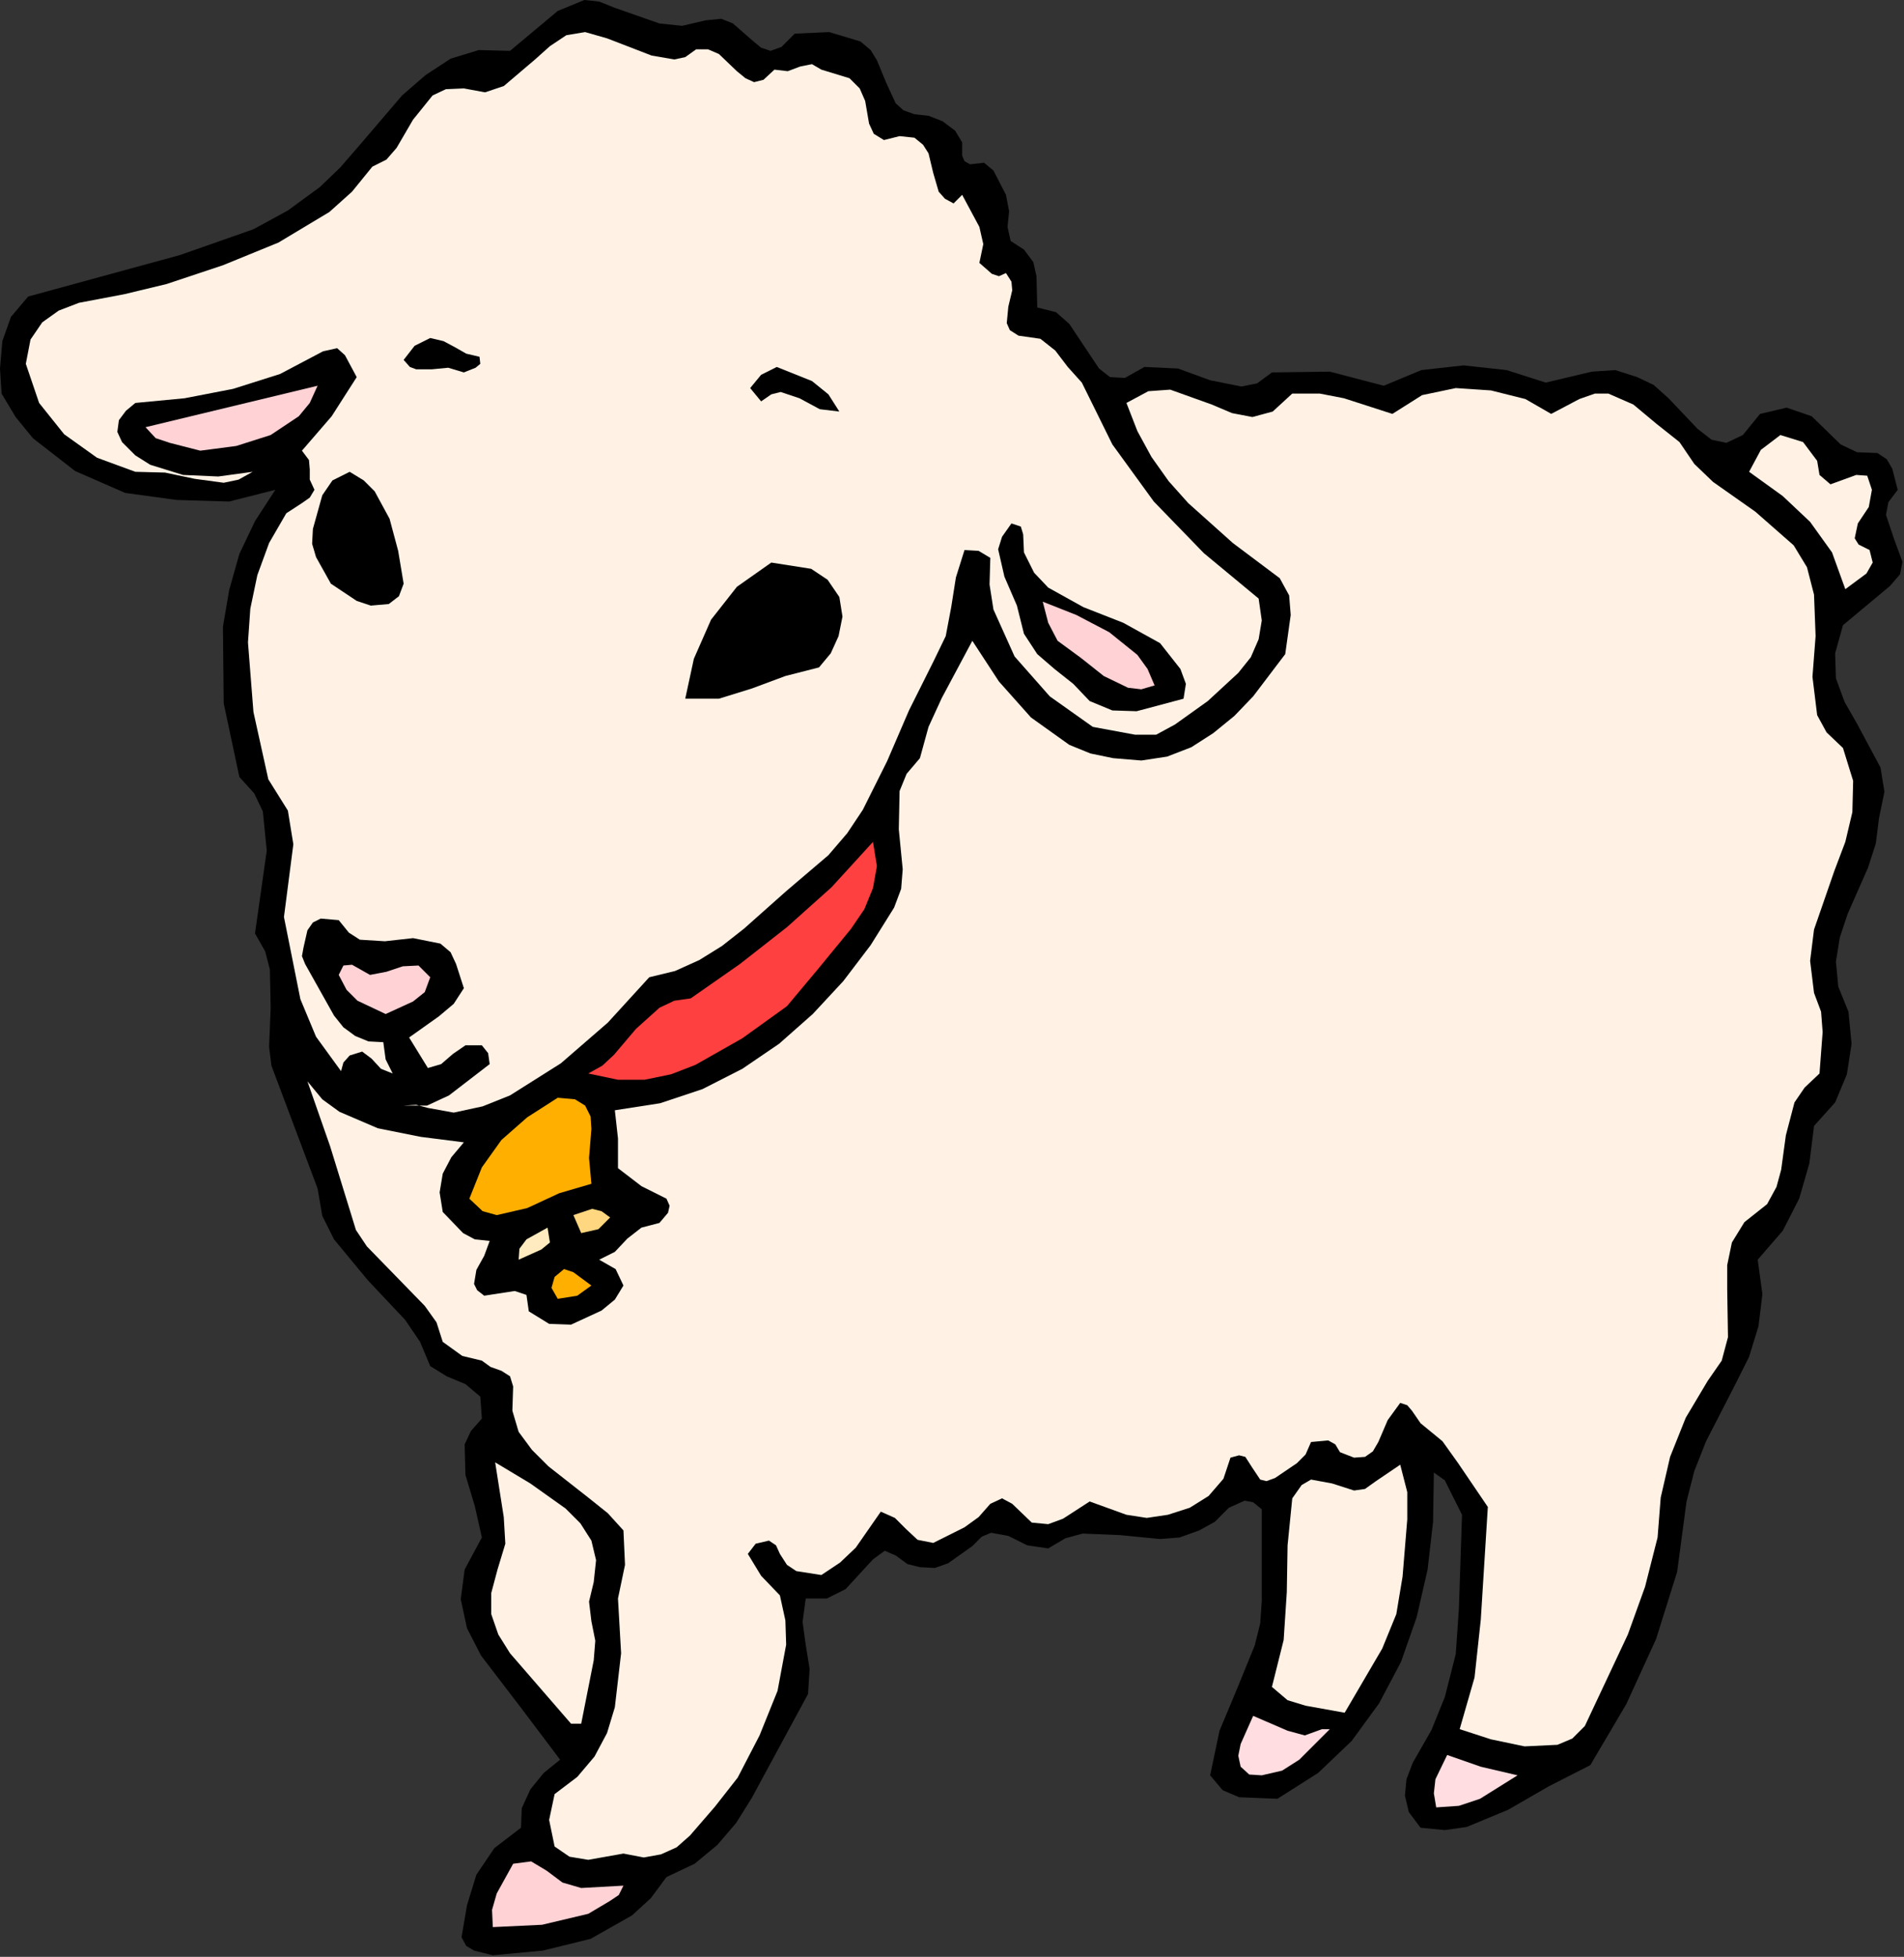 <?xml version="1.0" encoding="UTF-8" standalone="no"?>
<svg
   xmlns:dc="http://purl.org/dc/elements/1.1/"
   xmlns:cc="http://creativecommons.org/ns#"
   xmlns:rdf="http://www.w3.org/1999/02/22-rdf-syntax-ns#"
   xmlns:svg="http://www.w3.org/2000/svg"
   xmlns="http://www.w3.org/2000/svg"
   xmlns:sodipodi="http://sodipodi.sourceforge.net/DTD/sodipodi-0.dtd"
   xmlns:inkscape="http://www.inkscape.org/namespaces/inkscape"
   version="1.0"
   width="61.824mm"
   height="63.525mm"
   id="svg52"
   sodipodi:docname="ETOHT005.WMF">
  <rect width="100%" height="100%" fill="#333333" stroke="none"/>
  <sodipodi:namedview
     pagecolor="#ffffff"
     bordercolor="#666666"
     borderopacity="1"
     objecttolerance="10"
     gridtolerance="10"
     guidetolerance="10"
     inkscape:pageopacity="0"
     inkscape:pageshadow="2"
     inkscape:window-width="640"
     inkscape:window-height="480"
     id="namedview54" />
  <defs
     id="defs6">
    <clipPath
       clipPathUnits="userSpaceOnUse"
       id="clipWmfPath1">
      <path
         d="M 0,0 L 233.568,0 L 233.568,240 L 0,240 z"
         id="path2" />
    </clipPath>
    <pattern
       id="WMFhbasepattern"
       patternUnits="userSpaceOnUse"
       width="6"
       height="6"
       x="0"
       y="0" />
  </defs>
  <path
     style="fill:#000000;fill-rule:evenodd;fill-opacity:1;stroke:none;"
     clip-path="url(#clipWmfPath1)"
     d="  M 86.592,2.496   L 88.512,2.304   L 89.952,2.88   L 92.256,4.896   L 93.408,5.856   L 94.56,6.24   L 95.904,5.76   L 97.536,4.128   L 101.76,3.936   L 105.6,5.088   L 106.848,6.144   L 107.616,7.392   L 108.768,10.176   L 109.92,12.672   L 110.88,13.536   L 112.224,14.016   L 113.952,14.208   L 115.68,14.88   L 117.216,16.032   L 118.08,17.472   L 118.08,19.104   L 118.368,19.776   L 119.04,20.16   L 120.768,19.968   L 121.92,20.928   L 123.456,23.904   L 123.84,25.92   L 123.648,27.84   L 124.032,29.568   L 125.664,30.624   L 126.816,32.16   L 127.2,33.888   L 127.296,37.728   L 129.6,38.304   L 131.232,39.744   L 133.728,43.488   L 134.88,45.216   L 136.224,46.272   L 138.048,46.368   L 140.448,45.024   L 144.576,45.216   L 148.512,46.656   L 152.352,47.424   L 154.272,47.04   L 156.096,45.696   L 163.2,45.6   L 169.824,47.328   L 174.432,45.408   L 179.616,44.832   L 184.896,45.408   L 189.696,46.944   L 195.36,45.6   L 198.24,45.408   L 200.928,46.272   L 202.944,47.232   L 204.768,48.864   L 208.32,52.608   L 210.048,53.952   L 211.872,54.336   L 213.888,53.376   L 216,50.784   L 219.264,50.016   L 222.336,51.072   L 225.888,54.528   L 227.904,55.488   L 230.4,55.584   L 231.552,56.352   L 232.224,57.504   L 232.896,60.096   L 231.744,61.632   L 231.456,63.168   L 232.416,66.048   L 233.472,68.928   L 233.184,70.464   L 231.936,71.904   L 226.176,76.704   L 225.216,80.16   L 225.312,83.232   L 226.368,86.112   L 227.904,88.8   L 230.784,94.176   L 231.264,97.152   L 230.592,100.416   L 230.208,103.488   L 229.248,106.464   L 226.752,112.128   L 225.792,115.008   L 225.312,117.984   L 225.6,121.056   L 226.848,124.128   L 227.232,128.064   L 226.656,131.808   L 225.216,135.264   L 222.624,138.144   L 222.048,142.752   L 220.8,147.072   L 218.784,151.008   L 215.712,154.56   L 216.288,158.784   L 215.808,162.72   L 214.656,166.464   L 212.928,169.92   L 209.376,176.832   L 207.936,180.48   L 206.976,184.224   L 205.824,192.864   L 203.232,201.12   L 199.584,209.088   L 195.168,216.576   L 190.08,219.168   L 185.088,222.048   L 180,224.16   L 177.312,224.544   L 174.336,224.256   L 172.896,222.336   L 172.416,220.32   L 172.608,218.304   L 173.376,216.288   L 175.68,212.256   L 177.312,208.224   L 178.656,202.944   L 179.04,197.376   L 179.424,185.856   L 177.984,182.976   L 177.312,181.632   L 175.968,180.672   L 175.872,186.72   L 175.2,192.576   L 173.856,198.432   L 171.936,203.904   L 169.248,208.992   L 165.888,213.6   L 161.76,217.536   L 156.768,220.704   L 152.064,220.512   L 150.048,219.648   L 148.512,217.824   L 149.664,212.352   L 151.872,207.072   L 153.984,201.888   L 154.656,199.2   L 154.848,196.416   L 154.848,185.184   L 153.792,184.32   L 152.736,184.128   L 150.816,184.992   L 149.088,186.72   L 147.168,187.776   L 144.768,188.64   L 142.368,188.832   L 137.472,188.352   L 132.864,188.16   L 130.752,188.736   L 128.64,189.984   L 126.048,189.6   L 123.744,188.448   L 121.632,188.064   L 120.48,188.544   L 119.328,189.696   L 116.352,191.808   L 114.72,192.384   L 112.896,192.288   L 111.36,191.904   L 109.92,190.848   L 108.576,190.272   L 107.136,191.328   L 103.776,194.976   L 101.472,196.128   L 98.88,196.128   L 98.496,199.008   L 98.88,201.792   L 99.36,204.768   L 99.168,207.84   L 92.256,220.608   L 90.336,223.68   L 88.032,226.368   L 85.248,228.672   L 81.792,230.304   L 79.872,232.896   L 77.568,235.008   L 72.48,237.888   L 66.624,239.328   L 60.48,239.904   L 58.176,239.328   L 57.216,238.752   L 56.64,237.696   L 57.312,233.76   L 58.464,230.016   L 60.672,226.752   L 63.936,224.256   L 64.032,221.856   L 65.088,219.552   L 66.72,217.536   L 68.736,215.904   L 64.032,209.664   L 59.04,203.136   L 57.312,199.776   L 56.544,196.224   L 57.024,192.576   L 59.136,188.64   L 58.272,184.8   L 57.12,180.96   L 57.024,177.216   L 57.792,175.584   L 59.136,174.048   L 58.944,171.36   L 57.12,169.824   L 54.816,168.864   L 52.8,167.616   L 51.552,164.64   L 49.728,161.952   L 45.12,157.056   L 40.992,152.064   L 39.552,149.184   L 38.976,145.824   L 34.176,133.056   L 33.312,130.752   L 33.024,128.448   L 33.216,123.648   L 33.12,118.944   L 32.544,116.736   L 31.296,114.528   L 32.736,104.352   L 32.256,99.552   L 31.2,97.344   L 29.376,95.328   L 27.456,86.304   L 27.36,76.896   L 28.128,72.384   L 29.376,67.968   L 31.296,63.936   L 33.792,60.096   L 28.128,61.536   L 21.696,61.344   L 15.36,60.48   L 9.216,57.792   L 4.032,53.76   L 1.92,51.168   L 0.192,48.288   L 0,45.216   L 0.288,41.856   L 1.344,38.88   L 3.456,36.384   L 22.08,31.296   L 31.104,28.128   L 35.328,25.824   L 39.264,22.944   L 41.76,20.544   L 44.256,17.664   L 49.344,11.712   L 52.224,9.216   L 55.296,7.2   L 58.752,6.144   L 62.592,6.24   L 68.448,1.344   L 71.712,0   L 73.536,0.192   L 75.456,0.96   L 80.928,2.88   L 83.712,3.168   L 86.592,2.496  z "
     id="path8" />
  <path
     style="fill:#fff2e5;fill-rule:evenodd;fill-opacity:1;stroke:none;"
     clip-path="url(#clipWmfPath1)"
     d="  M 85.44,6.048   L 86.88,6.048   L 88.224,6.624   L 90.432,8.736   L 91.488,9.6   L 92.544,10.08   L 93.696,9.792   L 95.04,8.544   L 96.672,8.736   L 98.208,8.16   L 99.648,7.872   L 100.8,8.544   L 104.256,9.6   L 105.504,10.848   L 106.176,12.384   L 106.656,15.168   L 107.232,16.416   L 108.48,17.184   L 110.4,16.704   L 112.224,16.896   L 113.28,17.76   L 113.952,18.816   L 114.528,21.216   L 115.2,23.52   L 115.968,24.384   L 117.024,24.96   L 118.08,23.904   L 120.192,27.84   L 120.672,29.952   L 120.192,32.256   L 121.728,33.6   L 122.592,33.888   L 123.456,33.504   L 124.128,34.56   L 124.224,35.616   L 123.744,37.632   L 123.552,39.648   L 123.936,40.512   L 124.992,41.184   L 127.68,41.568   L 129.504,43.008   L 131.04,45.024   L 132.768,46.944   L 136.512,54.528   L 141.6,61.536   L 147.744,67.872   L 154.464,73.44   L 154.848,76.128   L 154.464,78.432   L 153.504,80.64   L 151.968,82.56   L 148.224,86.016   L 144.192,88.896   L 141.888,90.144   L 139.296,90.144   L 134.112,89.184   L 128.832,85.44   L 124.512,80.544   L 121.92,74.784   L 121.44,71.712   L 121.536,68.448   L 120.096,67.584   L 118.368,67.488   L 117.312,70.848   L 116.736,74.496   L 116.064,78.048   L 114.528,81.216   L 111.552,87.168   L 108.864,93.408   L 105.888,99.36   L 103.968,102.24   L 101.664,104.928   L 96.48,109.344   L 91.296,113.952   L 88.608,116.064   L 85.824,117.792   L 82.848,119.136   L 79.68,119.904   L 74.592,125.472   L 68.832,130.464   L 62.592,134.4   L 59.232,135.744   L 55.68,136.512   L 52.512,135.936   L 51.072,135.552   L 49.536,135.648   L 52.416,135.648   L 55.104,134.4   L 60.096,130.56   L 59.904,129.216   L 59.136,128.256   L 57.12,128.256   L 55.584,129.312   L 54.144,130.56   L 52.512,131.04   L 50.208,127.296   L 53.856,124.704   L 55.68,123.168   L 56.928,121.248   L 55.968,118.272   L 55.296,116.832   L 54.048,115.776   L 50.688,115.104   L 47.232,115.488   L 44.16,115.296   L 42.816,114.432   L 41.568,112.896   L 39.36,112.704   L 38.4,113.184   L 37.728,114.144   L 37.248,116.256   L 37.056,117.312   L 37.44,118.272   L 40.992,124.608   L 42.144,126.048   L 43.584,127.104   L 45.216,127.776   L 47.04,127.872   L 47.328,129.984   L 48.192,131.712   L 46.752,131.136   L 45.6,129.888   L 44.448,129.024   L 42.912,129.504   L 42.144,130.368   L 41.856,131.424   L 38.784,127.2   L 36.864,122.592   L 34.848,112.512   L 36,103.584   L 35.328,99.456   L 32.928,95.616   L 31.104,87.36   L 30.432,78.816   L 30.72,74.688   L 31.584,70.56   L 33.024,66.624   L 35.136,62.976   L 37.056,61.728   L 38.016,61.056   L 38.592,60.096   L 38.016,58.848   L 38.016,57.6   L 37.92,56.448   L 37.056,55.296   L 40.704,51.072   L 43.776,46.272   L 42.336,43.584   L 41.376,42.72   L 39.648,43.104   L 34.368,45.888   L 28.608,47.712   L 22.656,48.864   L 16.608,49.44   L 15.456,50.4   L 14.592,51.552   L 14.4,52.992   L 14.976,54.24   L 16.608,55.872   L 18.432,57.024   L 22.464,58.272   L 26.784,58.464   L 31.008,57.888   L 29.28,58.848   L 27.456,59.232   L 23.904,58.752   L 20.256,57.984   L 16.608,57.888   L 11.904,56.16   L 7.872,53.28   L 4.8,49.44   L 3.168,44.64   L 3.744,41.664   L 5.184,39.552   L 7.2,38.112   L 9.696,37.152   L 15.264,36.096   L 20.448,34.848   L 27.36,32.544   L 34.176,29.76   L 40.416,26.016   L 43.2,23.52   L 45.696,20.448   L 47.424,19.584   L 48.672,18.144   L 50.688,14.688   L 53.088,11.712   L 54.72,10.944   L 56.928,10.848   L 59.52,11.328   L 61.824,10.56   L 65.664,7.296   L 67.488,5.664   L 69.504,4.32   L 71.808,3.936   L 74.496,4.704   L 79.968,6.816   L 82.752,7.296   L 84.096,7.008   L 85.44,6.048  z "
     id="path10" />
  <path
     style="fill:#000000;fill-rule:evenodd;fill-opacity:1;stroke:none;"
     clip-path="url(#clipWmfPath1)"
     d="  M 58.848,43.776   L 58.944,44.64   L 58.368,45.12   L 56.928,45.696   L 55.008,45.12   L 52.992,45.312   L 51.072,45.312   L 50.304,45.024   L 49.536,44.16   L 50.88,42.432   L 52.8,41.472   L 54.432,41.856   L 55.872,42.624   L 57.216,43.392   L 58.848,43.776  z "
     id="path12" />
  <path
     style="fill:#000000;fill-rule:evenodd;fill-opacity:1;stroke:none;"
     clip-path="url(#clipWmfPath1)"
     d="  M 103.008,50.496   L 100.608,50.208   L 98.112,48.864   L 95.808,48.096   L 94.656,48.384   L 93.408,49.248   L 92.064,47.616   L 93.408,45.984   L 95.328,45.024   L 99.648,46.752   L 101.664,48.384   L 103.008,50.496  z "
     id="path14" />
  <path
     style="fill:#ffd2d5;fill-rule:evenodd;fill-opacity:1;stroke:none;"
     clip-path="url(#clipWmfPath1)"
     d="  M 38.976,47.328   L 38.016,49.44   L 36.672,51.072   L 33.216,53.376   L 28.992,54.72   L 24.576,55.296   L 20.832,54.336   L 19.104,53.76   L 17.856,52.416   L 38.976,47.328  z "
     id="path16" />
  <path
     style="fill:#fff2e5;fill-rule:evenodd;fill-opacity:1;stroke:none;"
     clip-path="url(#clipWmfPath1)"
     d="  M 193.824,48.96   L 195.744,48.288   L 197.376,48.288   L 200.448,49.632   L 203.328,52.032   L 206.112,54.24   L 207.936,56.928   L 210.24,59.136   L 215.424,62.784   L 220.128,66.912   L 221.76,69.6   L 222.624,72.96   L 222.816,78.048   L 222.432,83.04   L 223.008,87.744   L 224.16,89.856   L 226.176,91.776   L 227.424,95.808   L 227.328,99.648   L 226.464,103.296   L 225.12,106.848   L 222.624,114.048   L 222.144,117.888   L 222.624,121.824   L 223.488,124.128   L 223.68,126.624   L 223.296,131.712   L 221.472,133.44   L 220.224,135.264   L 219.168,139.296   L 218.592,143.52   L 218.016,145.632   L 216.864,147.744   L 214.08,149.952   L 212.544,152.448   L 211.968,155.232   L 211.968,158.112   L 212.064,164.064   L 211.296,166.944   L 209.568,169.44   L 206.88,173.952   L 204.96,178.752   L 203.808,183.744   L 203.424,188.64   L 201.888,194.688   L 199.776,200.544   L 194.496,211.776   L 192.96,213.312   L 191.136,214.08   L 187.104,214.272   L 182.976,213.408   L 179.136,212.16   L 180.96,205.824   L 181.728,198.72   L 182.592,184.896   L 178.944,179.52   L 177.024,176.832   L 174.336,174.624   L 173.28,173.088   L 172.704,172.416   L 171.84,172.128   L 170.304,174.24   L 169.152,176.928   L 168.48,178.08   L 167.52,178.752   L 166.176,178.848   L 164.448,178.176   L 163.872,177.216   L 163.008,176.736   L 160.896,176.928   L 160.224,178.464   L 159.168,179.52   L 156.48,181.344   L 155.424,181.728   L 154.656,181.536   L 153.696,180.096   L 152.832,178.752   L 152.064,178.56   L 151.008,178.848   L 150.144,181.44   L 148.32,183.552   L 146.016,184.992   L 143.328,185.856   L 140.736,186.24   L 138.24,185.856   L 133.728,184.224   L 130.464,186.336   L 128.64,187.008   L 126.624,186.816   L 124.224,184.512   L 122.976,183.84   L 121.536,184.512   L 120.096,186.144   L 118.368,187.392   L 114.528,189.312   L 112.608,188.928   L 111.168,187.584   L 109.824,186.24   L 108.096,185.472   L 105.024,189.888   L 103.104,191.712   L 100.8,193.248   L 97.728,192.768   L 96.576,192   L 95.712,190.656   L 95.232,189.6   L 94.368,189.024   L 92.736,189.408   L 91.776,190.656   L 93.408,193.344   L 95.712,195.744   L 96.384,198.816   L 96.48,201.792   L 95.424,207.456   L 93.216,212.928   L 90.528,218.112   L 87.744,221.664   L 84.672,225.216   L 83.04,226.656   L 81.12,227.52   L 79.008,227.904   L 76.512,227.424   L 72.192,228.192   L 69.888,227.808   L 68.064,226.56   L 67.392,223.296   L 68.064,220.128   L 70.848,218.016   L 72.96,215.52   L 74.496,212.64   L 75.456,209.472   L 76.224,202.848   L 75.84,196.128   L 76.704,192   L 76.512,187.776   L 74.592,185.664   L 72.192,183.744   L 67.296,179.904   L 65.28,177.888   L 63.648,175.68   L 62.88,173.088   L 62.976,170.112   L 62.592,168.864   L 61.536,168.192   L 60.192,167.712   L 59.136,166.944   L 56.736,166.368   L 54.336,164.64   L 53.568,162.24   L 52.128,160.224   L 48.576,156.576   L 45.024,152.928   L 43.68,150.912   L 42.912,148.416   L 40.512,140.64   L 37.728,132.672   L 39.552,134.88   L 41.664,136.416   L 46.368,138.432   L 51.648,139.488   L 56.928,140.16   L 55.392,141.984   L 54.336,144   L 53.952,146.304   L 54.336,148.704   L 56.832,151.296   L 58.272,152.064   L 60.096,152.256   L 59.424,154.08   L 58.464,155.808   L 58.176,157.536   L 58.56,158.304   L 59.424,158.976   L 63.168,158.4   L 64.608,158.88   L 64.896,160.896   L 67.392,162.432   L 70.08,162.528   L 73.824,160.8   L 75.456,159.456   L 76.512,157.728   L 75.552,155.712   L 73.536,154.56   L 75.456,153.6   L 76.992,151.968   L 78.72,150.624   L 80.928,150.048   L 81.984,148.8   L 82.176,147.936   L 81.792,147.072   L 78.72,145.536   L 75.84,143.328   L 75.84,139.68   L 75.456,136.224   L 81.024,135.36   L 86.208,133.632   L 91.104,131.136   L 95.616,128.064   L 99.744,124.416   L 103.488,120.384   L 106.848,115.968   L 109.728,111.36   L 110.592,109.056   L 110.784,106.656   L 110.304,101.76   L 110.4,97.056   L 111.264,94.944   L 112.896,93.024   L 113.952,89.184   L 115.584,85.632   L 119.328,78.624   L 122.592,83.616   L 126.528,88.032   L 131.232,91.392   L 133.824,92.448   L 136.608,93.024   L 140.064,93.312   L 143.232,92.832   L 146.208,91.68   L 148.896,89.952   L 151.488,87.84   L 153.792,85.44   L 157.728,80.256   L 158.4,75.456   L 158.208,73.056   L 157.056,70.944   L 151.296,66.624   L 145.824,61.728   L 143.424,59.04   L 141.312,56.064   L 139.584,52.896   L 138.24,49.44   L 140.928,48   L 143.616,47.808   L 148.704,49.632   L 151.2,50.688   L 153.696,51.168   L 156.192,50.496   L 158.592,48.288   L 161.952,48.288   L 164.928,48.864   L 170.88,50.784   L 174.528,48.48   L 178.656,47.616   L 182.976,47.904   L 187.2,48.96   L 190.368,50.784   L 193.824,48.96  z "
     id="path18" />
  <path
     style="fill:#fff2e5;fill-rule:evenodd;fill-opacity:1;stroke:none;"
     clip-path="url(#clipWmfPath1)"
     d="  M 223.008,56.544   L 223.296,58.272   L 224.64,59.424   L 227.808,58.272   L 229.152,58.368   L 229.728,60.096   L 229.344,62.208   L 228,64.224   L 227.616,66.048   L 228.096,66.816   L 229.44,67.488   L 229.824,69.024   L 229.056,70.368   L 226.464,72.288   L 224.832,67.776   L 222.144,64.032   L 218.784,60.864   L 214.656,57.888   L 216.096,55.2   L 218.496,53.376   L 221.28,54.24   L 223.008,56.544  z "
     id="path20" />
  <path
     style="fill:#000000;fill-rule:evenodd;fill-opacity:1;stroke:none;"
     clip-path="url(#clipWmfPath1)"
     d="  M 49.536,71.616   L 48.96,73.152   L 47.712,74.112   L 45.504,74.304   L 43.776,73.728   L 40.608,71.616   L 38.784,68.352   L 38.304,66.72   L 38.4,64.896   L 39.552,60.768   L 40.8,58.944   L 42.912,57.888   L 44.64,58.944   L 45.984,60.288   L 47.808,63.648   L 48.864,67.584   L 49.536,71.616  z "
     id="path22" />
  <path
     style="fill:#000000;fill-rule:evenodd;fill-opacity:1;stroke:none;"
     clip-path="url(#clipWmfPath1)"
     d="  M 125.664,67.776   L 126.912,70.272   L 128.64,72.096   L 132.96,74.496   L 137.856,76.416   L 142.368,78.912   L 144.864,82.08   L 145.536,83.904   L 145.248,85.728   L 139.488,87.264   L 136.512,87.168   L 133.728,86.016   L 131.712,83.904   L 129.408,82.08   L 127.296,80.256   L 125.664,77.76   L 124.8,74.304   L 123.264,70.752   L 122.496,67.392   L 122.976,65.856   L 124.128,64.224   L 125.28,64.608   L 125.568,65.568   L 125.664,67.776  z "
     id="path24" />
  <path
     style="fill:#000000;fill-rule:evenodd;fill-opacity:1;stroke:none;"
     clip-path="url(#clipWmfPath1)"
     d="  M 103.008,73.248   L 103.392,75.648   L 102.912,78.048   L 101.952,80.16   L 100.512,81.888   L 96.384,82.944   L 92.256,84.48   L 88.224,85.728   L 84.096,85.728   L 85.152,80.832   L 87.264,76.032   L 90.432,72   L 94.656,69.024   L 99.552,69.792   L 101.568,71.136   L 103.008,73.248  z "
     id="path26" />
  <path
     style="fill:#ffd2d5;fill-rule:evenodd;fill-opacity:1;stroke:none;"
     clip-path="url(#clipWmfPath1)"
     d="  M 141.696,84.096   L 140.064,84.576   L 138.432,84.384   L 135.456,82.944   L 132.672,80.736   L 129.792,78.624   L 128.64,76.416   L 127.968,73.824   L 132.096,75.456   L 136.128,77.568   L 139.584,80.352   L 140.832,82.08   L 141.696,84.096  z "
     id="path28" />
  <path
     style="fill:#ff4040;fill-rule:evenodd;fill-opacity:1;stroke:none;"
     clip-path="url(#clipWmfPath1)"
     d="  M 96.576,123.456   L 91.104,127.392   L 85.344,130.656   L 82.368,131.808   L 79.104,132.48   L 75.84,132.48   L 72.192,131.712   L 73.92,130.752   L 75.36,129.408   L 78.048,126.24   L 80.928,123.648   L 82.752,122.784   L 84.768,122.496   L 90.816,118.272   L 96.576,113.76   L 102.048,108.864   L 107.136,103.296   L 107.616,106.272   L 107.136,108.96   L 106.08,111.552   L 104.448,113.952   L 100.512,118.752   L 96.576,123.456  z "
     id="path30" />
  <path
     style="fill:#ffd2d5;fill-rule:evenodd;fill-opacity:1;stroke:none;"
     clip-path="url(#clipWmfPath1)"
     d="  M 45.408,119.616   L 47.424,119.232   L 49.44,118.56   L 51.36,118.464   L 52.8,119.904   L 52.128,121.728   L 50.688,122.88   L 47.328,124.416   L 43.872,122.784   L 42.528,121.44   L 41.568,119.616   L 42.144,118.464   L 43.2,118.368   L 45.408,119.616  z "
     id="path32" />
  <path
     style="fill:#ffaf00;fill-rule:evenodd;fill-opacity:1;stroke:none;"
     clip-path="url(#clipWmfPath1)"
     d="  M 72.576,145.248   L 68.64,146.4   L 64.704,148.224   L 60.96,149.088   L 59.232,148.608   L 57.6,147.072   L 59.136,143.232   L 61.536,139.872   L 64.704,137.088   L 68.448,134.688   L 70.56,134.88   L 71.808,135.648   L 72.48,136.992   L 72.576,138.528   L 72.288,142.08   L 72.576,145.248  z "
     id="path34" />
  <path
     style="fill:#ffd780;fill-rule:evenodd;fill-opacity:1;stroke:none;"
     clip-path="url(#clipWmfPath1)"
     d="  M 74.88,149.376   L 73.44,150.816   L 71.328,151.296   L 70.368,149.088   L 72.672,148.32   L 73.824,148.608   L 74.88,149.376  z "
     id="path36" />
  <path
     style="fill:#ffebbf;fill-rule:evenodd;fill-opacity:1;stroke:none;"
     clip-path="url(#clipWmfPath1)"
     d="  M 67.2,150.624   L 67.488,152.448   L 66.432,153.312   L 63.648,154.56   L 63.744,153.216   L 64.608,152.064   L 67.2,150.624  z "
     id="path38" />
  <path
     style="fill:#ffaf00;fill-rule:evenodd;fill-opacity:1;stroke:none;"
     clip-path="url(#clipWmfPath1)"
     d="  M 72.576,157.728   L 70.848,158.976   L 68.448,159.36   L 67.68,158.016   L 68.064,156.672   L 69.216,155.712   L 70.368,156.096   L 72.576,157.728  z "
     id="path40" />
  <path
     style="fill:#fff2e5;fill-rule:evenodd;fill-opacity:1;stroke:none;"
     clip-path="url(#clipWmfPath1)"
     d="  M 72.864,194.112   L 72.288,196.512   L 72.576,198.912   L 73.056,201.312   L 72.864,203.712   L 71.328,211.488   L 70.08,211.488   L 66.336,207.168   L 62.592,202.848   L 61.152,200.544   L 60.288,198.048   L 60.288,195.456   L 61.056,192.576   L 62.016,189.408   L 61.824,186.144   L 60.768,179.424   L 65.088,182.016   L 69.408,185.088   L 71.232,186.912   L 72.576,189.024   L 73.152,191.424   L 72.864,194.112  z "
     id="path42" />
  <path
     style="fill:#fff2e5;fill-rule:evenodd;fill-opacity:1;stroke:none;"
     clip-path="url(#clipWmfPath1)"
     d="  M 172.128,193.44   L 171.36,198.048   L 169.632,202.272   L 165.024,210.144   L 160.224,209.28   L 158.016,208.608   L 156.096,206.976   L 157.536,201.216   L 157.92,195.36   L 158.016,189.6   L 158.592,183.84   L 159.744,182.208   L 160.896,181.536   L 163.488,182.016   L 166.176,182.88   L 167.52,182.688   L 168.864,181.728   L 171.84,179.712   L 172.704,183.072   L 172.704,186.432   L 172.128,193.44  z "
     id="path44" />
  <path
     style="fill:#ffdde0;fill-rule:evenodd;fill-opacity:1;stroke:none;"
     clip-path="url(#clipWmfPath1)"
     d="  M 162.24,212.16   L 163.2,212.16   L 159.456,215.904   L 157.344,217.248   L 154.848,217.824   L 153.312,217.728   L 152.256,216.768   L 151.968,215.424   L 152.256,213.984   L 153.792,210.528   L 158.016,212.352   L 160.128,212.928   L 162.24,212.16  z "
     id="path46" />
  <path
     style="fill:#ffdde0;fill-rule:evenodd;fill-opacity:1;stroke:none;"
     clip-path="url(#clipWmfPath1)"
     d="  M 186.24,217.824   L 181.632,220.704   L 179.04,221.568   L 176.256,221.76   L 175.968,220.032   L 176.16,218.304   L 177.6,215.328   L 181.728,216.768   L 186.24,217.824  z "
     id="path48" />
  <path
     style="fill:#ffd2d5;fill-rule:evenodd;fill-opacity:1;stroke:none;"
     clip-path="url(#clipWmfPath1)"
     d="  M 76.512,231.36   L 75.936,232.512   L 74.784,233.28   L 72.192,234.816   L 66.528,236.16   L 60.48,236.448   L 60.384,234.336   L 60.96,232.32   L 62.976,228.672   L 65.184,228.384   L 67.104,229.536   L 69.024,230.976   L 71.328,231.648   L 76.512,231.36  z "
     id="path50" />
</svg>
